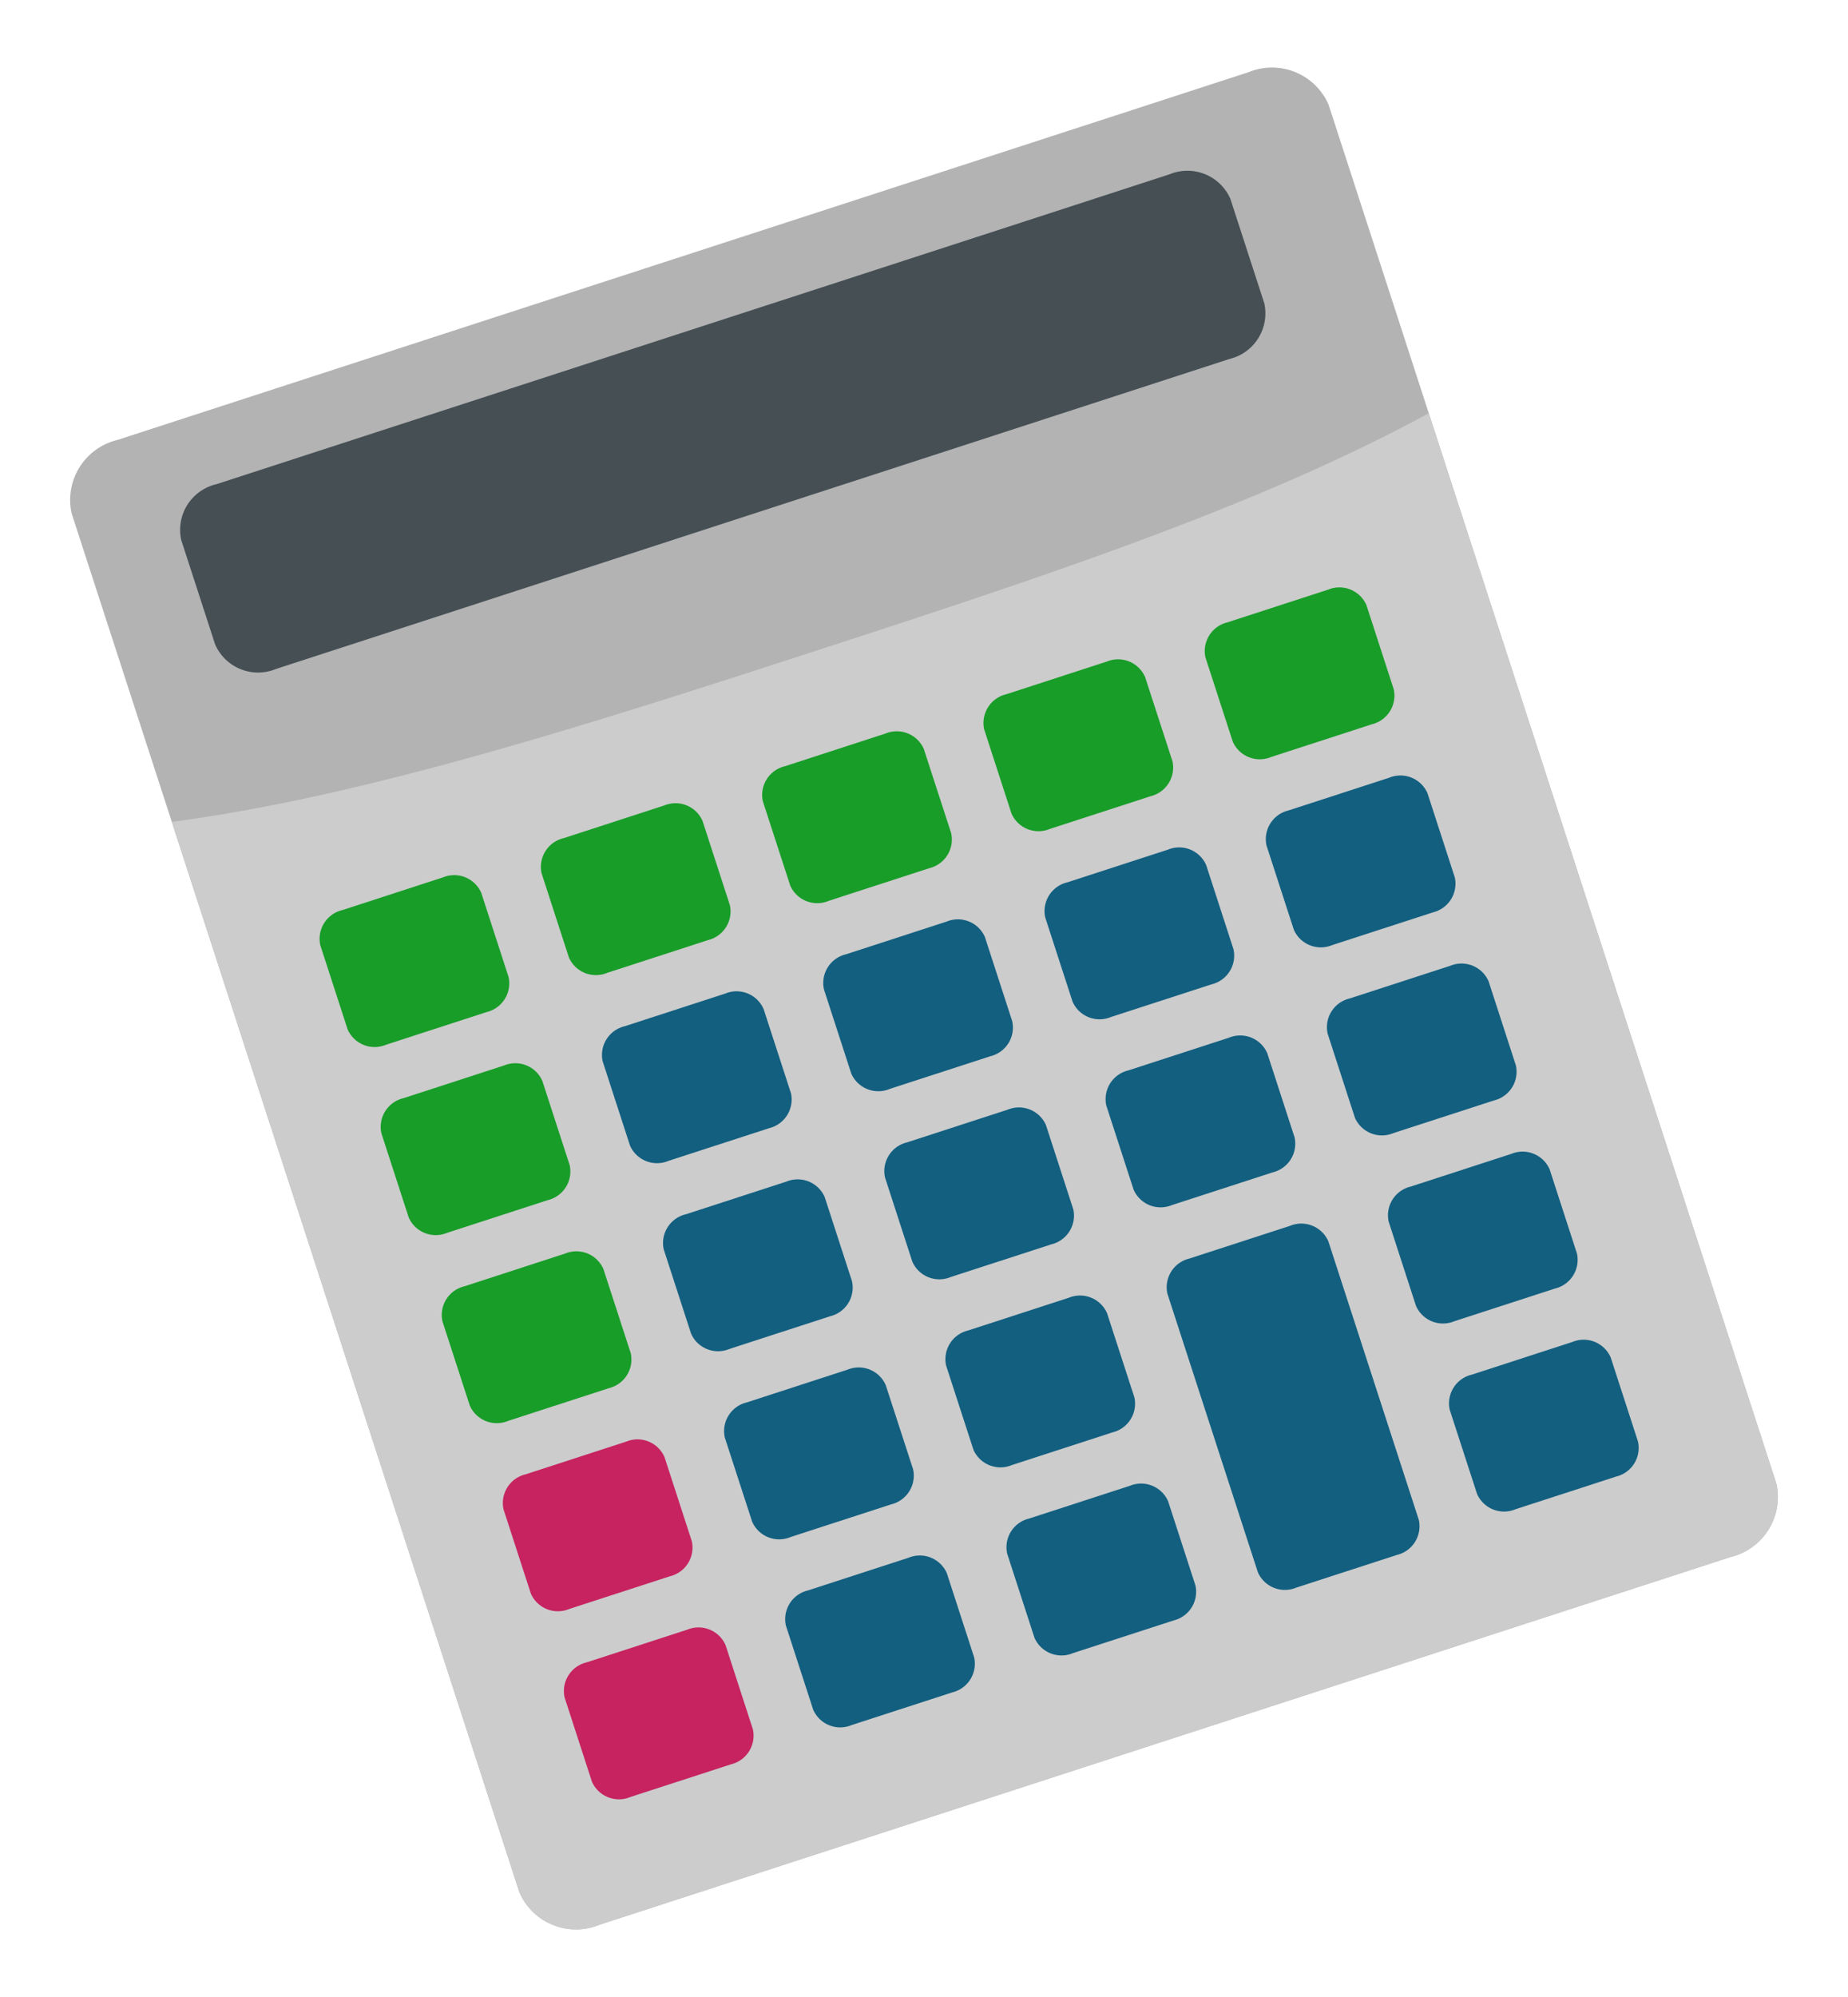 <svg xmlns="http://www.w3.org/2000/svg" width="50" height="54" viewBox="0 0 50 54"><defs><style>.cls-1{fill:#b3b3b3;}.cls-2{fill:#454f54;}.cls-3{fill:#ccc;}.cls-4{fill:#179d28;}.cls-5{fill:#c62360;}.cls-6{fill:#125f80;}</style></defs><g id="text"><path class="cls-1" d="M48.063,40.12a1.669,1.669,0,0,1-1.245,1.984l-30.591,9.94a1.67,1.67,0,0,1-2.173-.874L1.937,13.879a1.67,1.67,0,0,1,1.245-1.984l30.591-9.94a1.67,1.67,0,0,1,2.173.874Z"/><path class="cls-2" d="M5.82,17.424a1.268,1.268,0,0,0,1.651.664l25.79-8.38a1.268,1.268,0,0,0,.946-1.507l-.917-2.822a1.268,1.268,0,0,0-1.651-.664l-25.79,8.38a1.268,1.268,0,0,0-.946,1.507Z"/><path class="cls-3" d="M22.118,17.584c-6.26,2.034-12.265,3.954-17.47,4.64l9.406,28.948a1.669,1.669,0,0,0,2.172.871l30.591-9.94a1.669,1.669,0,0,0,1.246-1.982L38.657,11.175C34.044,13.678,28.379,15.55,22.118,17.584Z"/><path class="cls-4" d="M13.76,26.419a.798.798,0,0,1-.595.948l-2.722.884a.798.798,0,0,1-1.038-.417l-.739-2.276a.798.798,0,0,1,.595-.948l2.722-.884a.798.798,0,0,1,1.038.417Z"/><path class="cls-4" d="M19.747,24.474a.798.798,0,0,1-.595.948l-2.722.884a.798.798,0,0,1-1.038-.417l-.739-2.276a.798.798,0,0,1,.595-.948l2.722-.884a.798.798,0,0,1,1.038.417Z"/><path class="cls-4" d="M25.735,22.529a.798.798,0,0,1-.595.948l-2.722.884a.798.798,0,0,1-1.038-.417L20.64,21.668a.798.798,0,0,1,.595-.948l2.722-.884a.798.798,0,0,1,1.038.417Z"/><path class="cls-4" d="M31.722,20.583a.798.798,0,0,1-.595.948l-2.722.884a.798.798,0,0,1-1.038-.417l-.739-2.276a.798.798,0,0,1,.595-.948L29.944,17.89a.798.798,0,0,1,1.038.417Z"/><path class="cls-4" d="M37.709,18.638a.798.798,0,0,1-.595.948l-2.722.884a.798.798,0,0,1-1.038-.417l-.739-2.276a.798.798,0,0,1,.595-.948l2.722-.884a.798.798,0,0,1,1.038.417Z"/><path class="cls-4" d="M15.413,31.505a.798.798,0,0,1-.595.948l-2.722.884A.798.798,0,0,1,11.058,32.92l-.739-2.276a.798.798,0,0,1,.595-.948l2.722-.884a.798.798,0,0,1,1.038.417Z"/><path class="cls-4" d="M17.065,36.59a.798.798,0,0,1-.595.948l-2.722.884a.798.798,0,0,1-1.038-.417L11.971,35.73a.798.798,0,0,1,.595-.948l2.722-.884a.798.798,0,0,1,1.038.417Z"/><path class="cls-5" d="M18.718,41.676a.798.798,0,0,1-.595.948l-2.722.884a.798.798,0,0,1-1.038-.417l-.739-2.276a.798.798,0,0,1,.595-.948l2.722-.884a.798.798,0,0,1,1.038.417Z"/><path class="cls-5" d="M20.37,46.761a.798.798,0,0,1-.595.948l-2.722.884a.798.798,0,0,1-1.038-.417l-.739-2.276a.797.797,0,0,1,.595-.948l2.722-.884a.798.798,0,0,1,1.038.417Z"/><path class="cls-6" d="M21.4,29.56a.798.798,0,0,1-.595.948l-2.722.884a.798.798,0,0,1-1.038-.417l-.739-2.276A.798.798,0,0,1,16.9,27.751l2.722-.884a.798.798,0,0,1,1.038.417Z"/><path class="cls-6" d="M27.387,27.614a.798.798,0,0,1-.595.948l-2.722.884a.798.798,0,0,1-1.038-.417l-.739-2.276a.798.798,0,0,1,.595-.948l2.722-.884a.798.798,0,0,1,1.038.417Z"/><path class="cls-6" d="M33.374,25.669a.798.798,0,0,1-.595.948l-2.722.884a.798.798,0,0,1-1.038-.417L28.28,24.808a.798.798,0,0,1,.595-.948l2.722-.884a.798.798,0,0,1,1.038.417Z"/><path class="cls-6" d="M39.361,23.724a.798.798,0,0,1-.595.948l-2.722.884a.798.798,0,0,1-1.038-.417L34.267,22.863a.798.798,0,0,1,.595-.948l2.722-.884a.798.798,0,0,1,1.038.417Z"/><path class="cls-6" d="M23.052,34.645a.798.798,0,0,1-.595.948l-2.722.884a.798.798,0,0,1-1.038-.417l-.739-2.276a.798.798,0,0,1,.595-.948l2.722-.884a.798.798,0,0,1,1.038.417Z"/><path class="cls-6" d="M29.039,32.7a.798.798,0,0,1-.595.948l-2.722.884a.798.798,0,0,1-1.038-.417l-.739-2.276a.798.798,0,0,1,.595-.948l2.722-.884a.798.798,0,0,1,1.038.417Z"/><path class="cls-6" d="M35.026,30.754a.798.798,0,0,1-.595.948l-2.722.884a.798.798,0,0,1-1.038-.417l-.739-2.276a.798.798,0,0,1,.595-.948l2.722-.884a.798.798,0,0,1,1.038.417Z"/><path class="cls-6" d="M41.014,28.809a.798.798,0,0,1-.595.948l-2.722.884a.798.798,0,0,1-1.038-.417l-.739-2.276a.798.798,0,0,1,.595-.948l2.722-.884a.798.798,0,0,1,1.038.417Z"/><path class="cls-6" d="M24.705,39.731a.798.798,0,0,1-.595.948l-2.722.884a.798.798,0,0,1-1.038-.417L19.61,38.87a.798.798,0,0,1,.595-.948l2.722-.884a.798.798,0,0,1,1.038.417Z"/><path class="cls-6" d="M30.692,37.785a.798.798,0,0,1-.595.948l-2.722.884A.798.798,0,0,1,26.337,39.2l-.739-2.275a.798.798,0,0,1,.595-.948l2.722-.884a.798.798,0,0,1,1.038.417Z"/><path class="cls-6" d="M38.388,41.099a.798.798,0,0,1-.595.948l-2.722.884a.798.798,0,0,1-1.038-.417l-2.448-7.534a.798.798,0,0,1,.595-.948l2.722-.884a.798.798,0,0,1,1.038.417Z"/><path class="cls-6" d="M42.666,33.895a.798.798,0,0,1-.595.948l-2.722.884a.798.798,0,0,1-1.038-.417l-.739-2.276a.798.798,0,0,1,.595-.948l2.722-.884a.798.798,0,0,1,1.038.417Z"/><path class="cls-6" d="M26.357,44.816a.798.798,0,0,1-.595.948l-2.722.884a.798.798,0,0,1-1.038-.417l-.739-2.276a.798.798,0,0,1,.595-.948l2.722-.884a.798.798,0,0,1,1.038.417Z"/><path class="cls-6" d="M32.344,42.871a.798.798,0,0,1-.595.948l-2.722.884a.798.798,0,0,1-1.038-.417L27.25,42.01a.798.798,0,0,1,.595-.948l2.722-.884a.798.798,0,0,1,1.038.417Z"/><path class="cls-6" d="M44.318,38.98a.798.798,0,0,1-.595.948l-2.722.884a.798.798,0,0,1-1.038-.417L39.224,38.12a.798.798,0,0,1,.595-.948l2.722-.884a.798.798,0,0,1,1.038.417Z"/></g></svg>